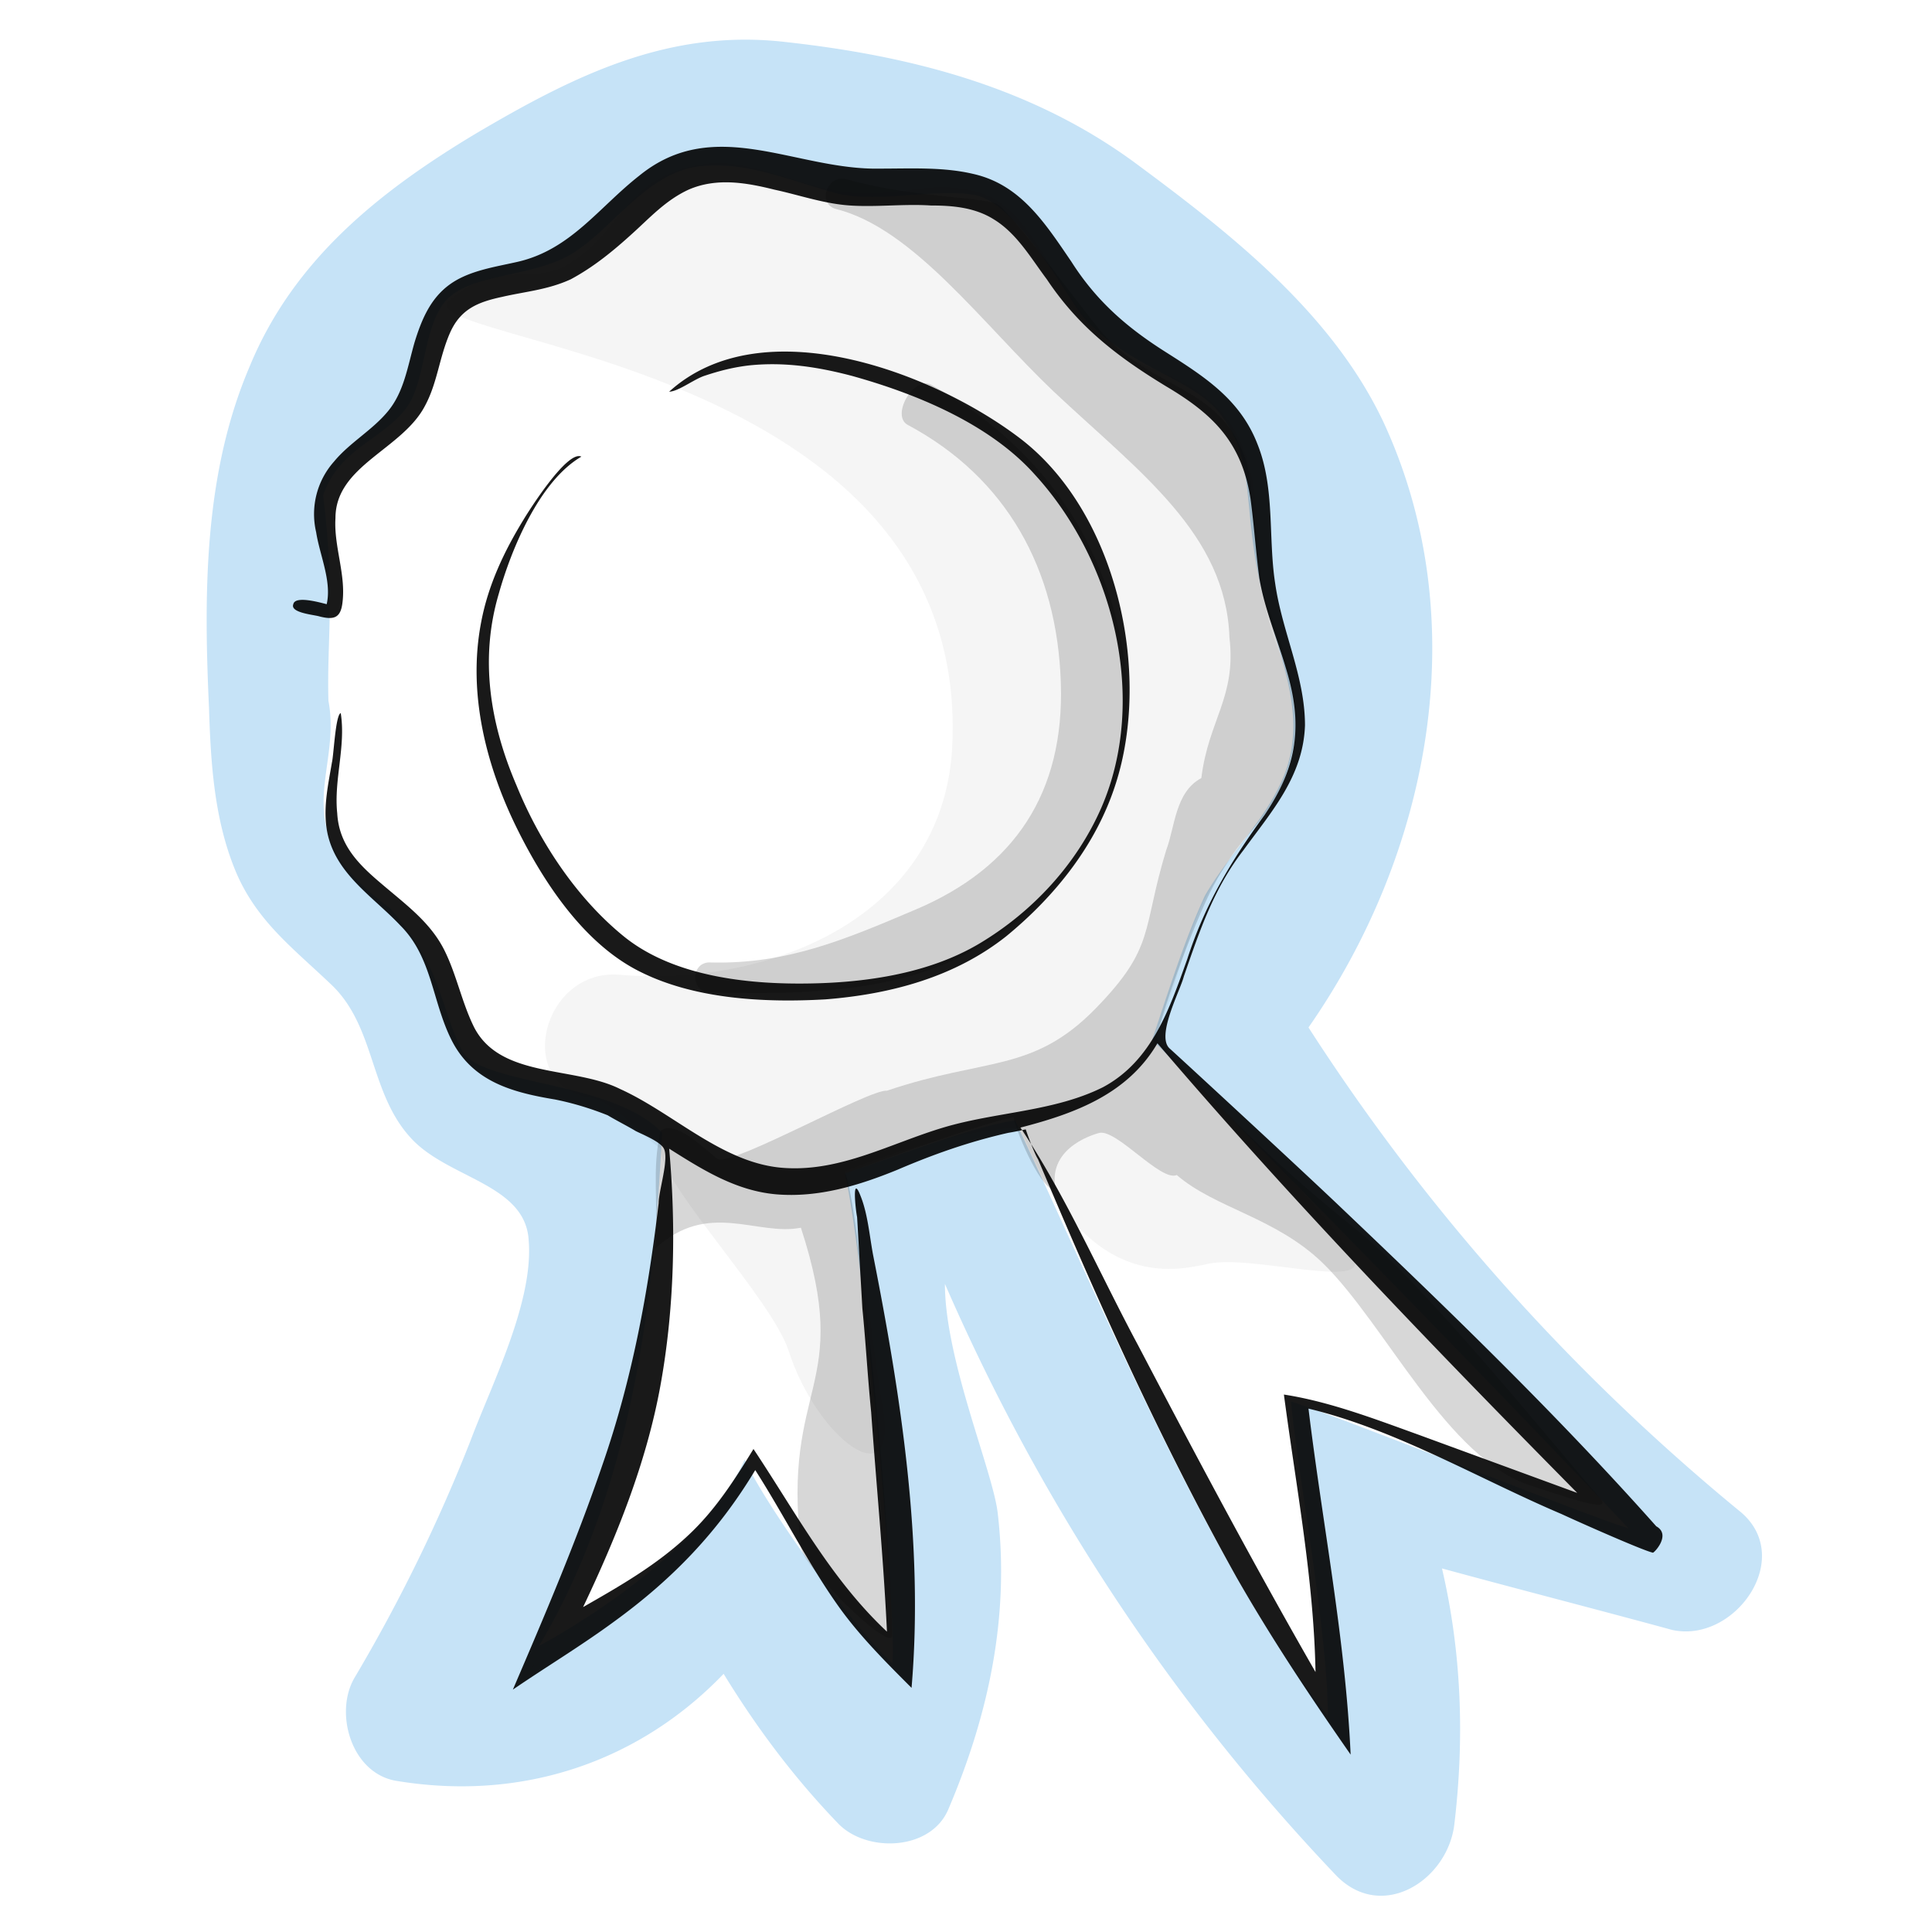 <svg width="110" height="110" viewbox="0 0 110 110" xmlns="http://www.w3.org/2000/svg">
    <path class="uk-fill-primary" fill="#c6e3f7" d="M99 86c-9.6-7.9-17.8-17.1-24.5-27.5 6.9-9.9 9.5-23.1 4.3-34.4-2.9-6.2-8.6-10.7-14-14.7-5.9-4.4-12.8-6.2-20-7-6.7-.8-12.1 1.9-17.7 5.2-5.5 3.3-10.4 7.2-12.9 13.3-2.6 6.1-2.6 12.9-2.3 19.4.1 3.2.3 6.5 1.6 9.5 1.2 2.7 3.2 4.2 5.3 6.2 2.6 2.4 2.2 6.2 4.6 8.8 2.1 2.3 6.5 2.6 6.7 5.8.3 3.5-2.1 8.2-3.3 11.4a93.7 93.7 0 0 1-6.6 13.5c-1.2 2-.2 5.5 2.4 5.9 7.3 1.2 13.9-1.2 18.6-6.1 1.9 3.1 4 5.9 6.5 8.5 1.6 1.7 5.3 1.6 6.3-.8 2.3-5.4 3.5-11 2.8-16.9-.3-2.4-3-8.7-3-13 5.4 12.4 12.8 23.7 22.2 33.6 2.6 2.8 6.4.4 6.8-2.8.6-5 .4-9.9-.7-14.6 4.4 1.2 8.7 2.3 13.1 3.5 3.6.8 7.1-4.2 3.8-6.8zM48.1 66.8c1.1 4.7 3 25.6 2.7 27.9-2.2-2-7.3-9.1-8.4-11.6-2.1 4.7-8.7 9-11.7 10.6 5.9-9.9 6.6-22 7-29.2-2.8-3-10.4-2.7-11.4-4.7-1.3-2.6-1.1-4.7-4.1-8.1-6.2-4.5-2.7-7.6-3.5-11.8-.1-3.5.4-6-.3-11.7.9-2.6 3.2-3.1 4.6-4.8 1.3-1.5 1-4.7 2.4-6.3 1.4-1.5 4.6-1.3 6.9-2.5 2.4-1.3 4.3-4.6 7.3-5.1 2.7-.4 5.1.7 8 1.5 2.4.6 5.6-.3 7.9.1 2.6.5 5.5 6.4 6.4 7.2 2.6 2.7 6.1 3.3 7.6 5.3 1.9 2.5 1.3 4.8 2.1 8.9.6 3.2 2.3 6.5 2 9.6-.3 3.5-3.2 5.8-5 8.9-1.1 2.4-1.9 4.9-3 8.2C71.3 64.8 86.1 80 92.7 87c-1.6-.4-17.6-6.8-19.2-7.2.4 4.2 2.1 13.1 2.1 17.9-6.8-8.7-13-23.7-17.8-33.9-2 .2-7.5 2.3-9.7 3z"/>
    <path class="uk-fill-default" opacity=".04" d="M30.5 94.8c-.2.1-.3.3-.5.4l.4-.4h.1zM77 71.5C74.4 67.3 66.3 60 65.7 59c1.5-2.8 1.7-6.2 3.6-9s4.2-4.9 4.5-7.8c.5-3.5-1.5-4.7-1.9-8.7-.4-4-.1-7.4-2.3-10-2.5-2.8-5-2-7.4-4.9-2.5-3-3.6-6.7-6.3-7.6-2.8-.9-4.4.2-7.2 0-2.9-.2-5.9-2-8.4-1.7-4.8.6-4.8 3.9-7.9 5.7-1.9 1.3-4.1-.3-6.8 2.1s30 3.3 28.6 25.7c-.7 9.6-10.6 13.4-18.9 12.7-4.4-.4-6.1 6.3-1.7 7 1.3.2 2.9 2.1 4 2.9 0 2 6.3 8.5 7.3 11.5 1.6 5 6.2 8.4 5.4 3.4-.8-4.6-1-9-2.2-13.6 5.9-2.4 9.9-2.5 10-2.5 3.6 9.5 8.9 8.1 10.5 7.8 2.4-.7 9.7 1.6 8.4-.5z"/>
    <path class="uk-fill-default" opacity=".16" d="M91.1 85.3c-3.2-3.7-10.2-12.4-14-15.4-4-3.2-7.8-6.8-11.2-10.7-.2-.2 1.6-5.5 3-8.4 2.3-4.5 3.8-3.7 4.8-8.5.6-2.8-1.2-6.7-1.8-8.7-.2-1.1-.6-6.5-1-7.5-1.5-4.2-5.1-3.8-8.1-7.1-1.2-1.4-4.5-6-5.9-7.3-.5-.5-4.9-.4-8.7-1.5-1.1-.3-1.7 1.4-.6 1.7C52 13 55.9 18.4 60 22.3c4.9 4.6 9.8 8.1 10 14 .4 3.4-1.2 4.7-1.6 8-1.5.8-1.5 2.8-2 4.1-1.4 4.6-.6 5.5-4 9-3.6 3.7-6.3 2.8-11.9 4.7-1-.1-8.6 4.2-9.6 3.9-.3-.1-2.4-2.4-3.3-1.6-.5 2.3-.1 3.9-.3 6.7 3-2.8 5.8-.7 8.3-1.2 3 9.2-1.1 8.8 0 18.2.1 1.1 5.2 6.1 5.2 5-.2-8.7-2.2-26.1-2.7-26.3.2 0 6.9-2.6 9.6-3.2.2 1 1.7 4.4 2.4 4.1-.5-2.5 2.5-3.2 2.5-3.2 1-.2 3.5 2.8 4.4 2.4 2.2 1.9 5.6 2.4 8.3 5 3.6 3.5 7.1 11.2 11.9 12.7 1.3.4 4.8 1.7 3.9.7zM61.4 48.8c-2 2.9-5.4 5.4-8.7 6.5-3.9 1.3-8.2 1.3-12.3 1.2-1.1 0-1.1-1.8.1-1.7 4.3.1 7.6-1.3 11.6-3 5.7-2.4 8.5-6.7 8.3-12.9-.2-6.5-3.1-11.7-8.7-14.7-1-.5.3-2.8 1.3-2.3 3.5 1.9 6.5 4.7 8.5 8.2 3.3 6 3.8 13-.1 18.7z"/>
    <path class="uk-fill-default" opacity=".9" d="M94.3 86.9c-5.6-6.3-11.8-12.3-17.9-18.1-2.2-2.1-8.7-8.1-9.8-9.1-.8-.7.6-3.3.8-4.1.9-2.6 1.7-5 3.4-7.2 1.6-2.2 3.4-4.2 3.5-7.1 0-2.8-1.3-5.3-1.7-8.1-.4-2.6 0-5.4-1-7.9-1-2.6-3.1-3.9-5.3-5.3-2.2-1.4-3.9-2.9-5.3-5.1-1.5-2.2-2.9-4.4-5.6-5-1.7-.4-3.5-.3-5.3-.3-4.8.1-9.4-3.1-13.7.4-2.3 1.8-3.9 4.2-6.9 4.9-1.3.3-2.8.5-3.9 1.3s-1.6 2-2 3.3c-.4 1.4-.6 2.8-1.5 3.9s-2.2 1.8-3.1 2.9a4.5 4.5 0 0 0-1 4c.2 1.3.9 2.8.6 4.1-.4-.1-1.8-.5-1.9 0-.2.5 1.2.6 1.5.7.8.2 1.2.1 1.3-.8.2-1.6-.5-3.2-.4-4.8 0-3 3.8-3.9 5.1-6.4.7-1.3.8-2.7 1.4-4.1.6-1.4 1.6-1.8 3-2.1 1.3-.3 2.6-.4 3.9-1 1.3-.7 2.4-1.6 3.5-2.6 1-.9 1.9-1.9 3.2-2.5 1.6-.7 3.3-.4 4.9 0 1.4.3 2.8.8 4.3.9 1.5.1 3.1-.1 4.6 0 1.2 0 2.5.1 3.6.8 1.3.8 2.1 2.2 3 3.4 1.8 2.7 4 4.4 6.8 6.1 2.7 1.6 4.3 3.2 4.8 6.4.2 1.5.3 3 .5 4.5.3 1.8 1 3.4 1.5 5.1 1 3.2.7 5.6-1.2 8.4-1.9 2.6-3.4 5.1-4.4 8.2-1 2.8-2 5.8-4.8 7.3-2.8 1.4-6.1 1.4-9.1 2.3-3 .9-5.8 2.5-9 2.3-3.5-.2-6.3-3.1-9.4-4.5-2.6-1.3-6.8-.6-8.3-3.5-.7-1.4-1-3-1.7-4.4-.8-1.6-2.2-2.6-3.6-3.8-1.3-1.1-2.4-2.2-2.5-4-.2-1.9.5-3.8.2-5.7-.3.1-.4 2.4-.5 2.8-.2 1.2-.5 2.5-.3 3.8.4 2.5 2.6 3.8 4.2 5.5 1.8 1.8 1.8 4.3 2.9 6.5 1.2 2.4 3.5 3 5.9 3.4 1 .2 2 .5 3 .9.5.3 1.1.6 1.6.9.4.2 1.4.6 1.6 1 .3.6-.3 2.4-.3 3.1-.6 5.1-1.5 10-3.2 14.9-1.5 4.4-3.3 8.6-5.1 12.8 1.9-1.3 3.9-2.5 5.8-3.9 3.3-2.4 5.9-5.1 8-8.6 1.6 2.5 3 5.3 4.7 7.7 1.2 1.7 2.7 3.2 4.2 4.7.7-8.2-.6-16.6-2.2-24.7-.2-1.1-.3-2.3-.7-3.3-.5-1.3-.3.7-.2 1.2l.3 5.2c.2 2 .3 3.9.5 5.9.3 4.2.7 8.3.9 12.5-3.2-3-5.2-6.8-7.6-10.4-1.1 1.8-2.2 3.5-3.7 4.9-1.8 1.7-3.9 2.9-6 4.1 1.9-4 3.6-8.2 4.4-12.6.8-4.4.9-9 .5-13.5 1.9 1.2 3.8 2.4 6.1 2.6 2.4.2 4.7-.5 6.9-1.4 2.1-.9 4.1-1.6 6.3-2.1.6-.1 1-.2 1-.2.1.3.5 1.4.7 1.7 3.4 8.1 7 16.1 11.3 23.8 2 3.5 4.2 6.8 6.5 10.1-.3-6.6-1.6-13.1-2.4-19.7 5 1.2 9.7 4 14.4 6 1.3.6 4.7 2.1 5.2 2.2 0 .1 1.1-1 .2-1.5zm-13.5-5.2c-2.5-.9-5.1-1.9-7.7-2.3.7 5.3 1.7 10.5 1.8 15.8-3.5-6.1-6.8-12.3-10.1-18.6-2.2-4.1-4.1-8.5-6.7-12.4 3.1-.8 6.1-1.9 7.8-4.8 7.6 8.9 15.7 17.3 23.9 25.6l-9-3.3zM38.1 22.3c5.3-4.8 15-1.1 19.9 2.6 5.6 4.2 7.6 13.4 5.5 19.8-1.1 3.4-3.4 6.3-6.2 8.6-2.9 2.3-6.5 3.3-10.3 3.6-3.5.2-7.6 0-10.8-1.7-3-1.6-5.2-4.9-6.7-7.9-1.8-3.6-2.9-7.8-2.1-11.9.4-2.1 1.3-4 2.4-5.8.3-.5 2.5-4 3.3-3.6-2.4 1.4-4 5.3-4.7 7.8-1.1 3.7-.5 7.4 1 10.9 1.3 3.2 3.4 6.4 6.1 8.6 2.7 2.2 6.7 2.7 10 2.7 3.5 0 7.3-.5 10.3-2.3 3-1.8 5.5-4.5 6.9-7.7 2.7-6.2.7-14.1-3.8-19-2.6-2.9-6.8-4.6-10.4-5.6-1.9-.5-3.8-.8-5.8-.6-.9.1-1.7.3-2.6.6-.6.2-1.5.9-2 .9z"/>
</svg>